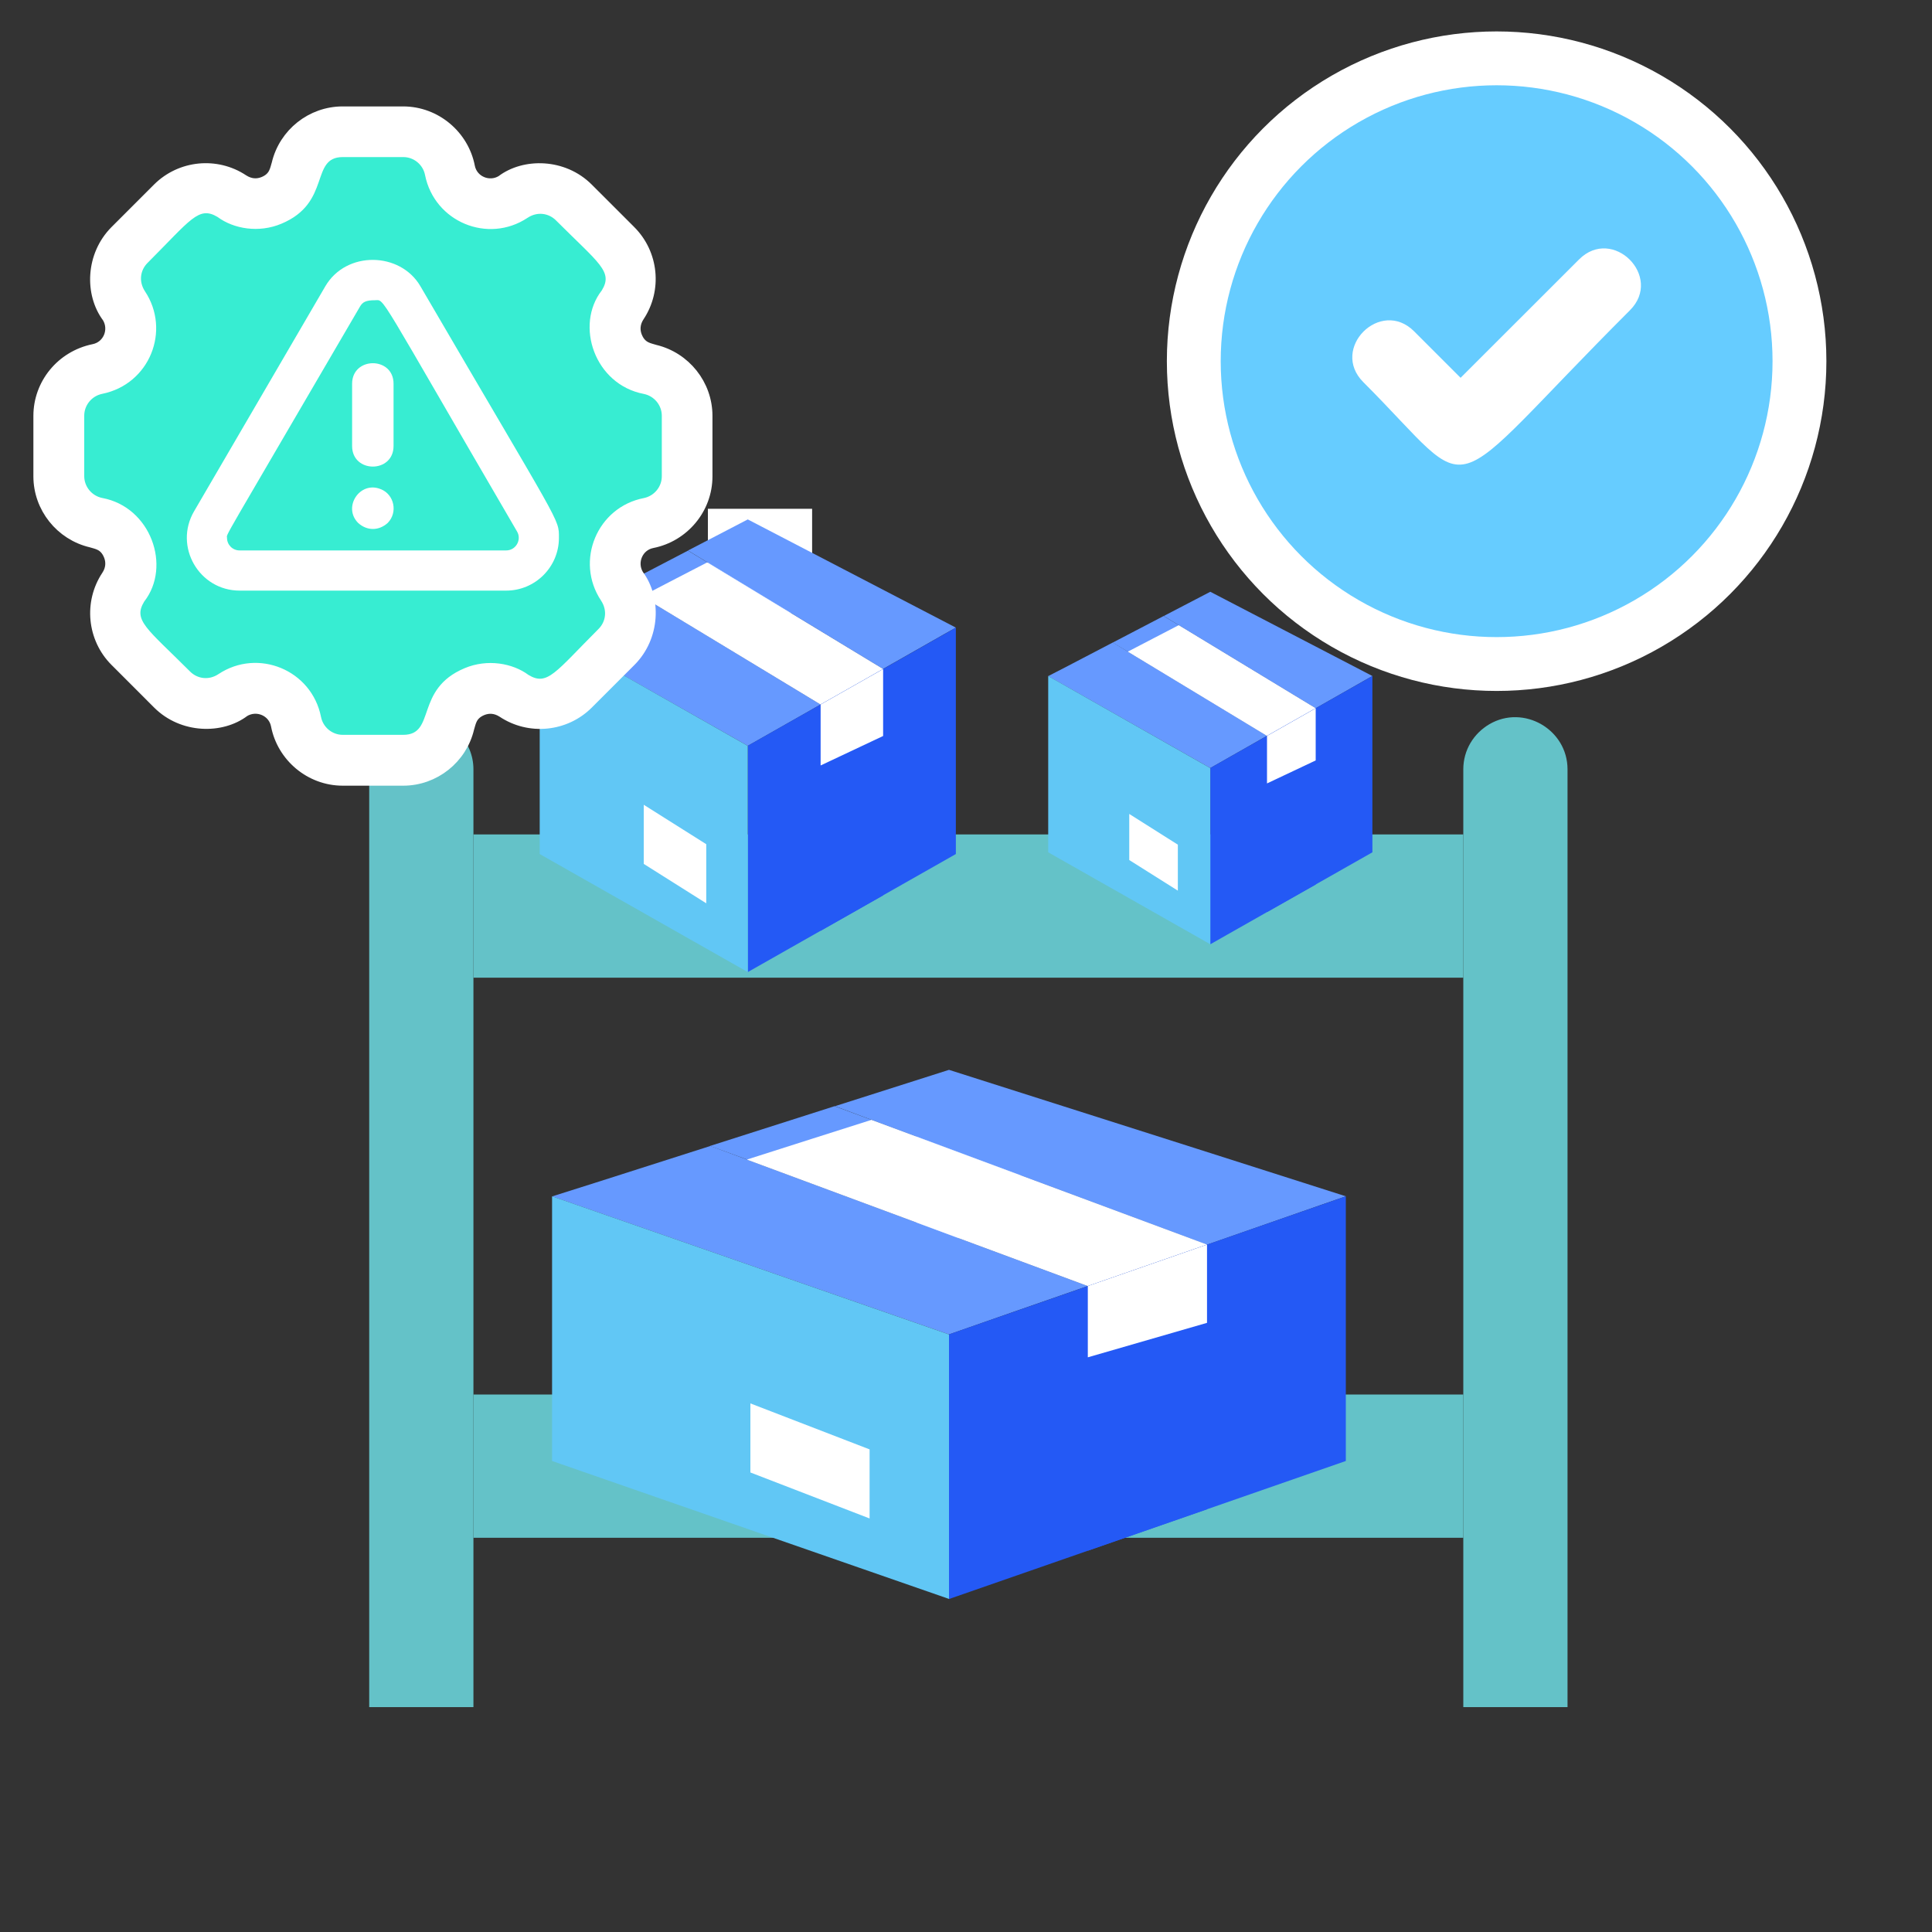 <?xml version="1.0" encoding="UTF-8"?> <!-- Generator: Adobe Illustrator 26.0.1, SVG Export Plug-In . SVG Version: 6.00 Build 0) --> <svg xmlns="http://www.w3.org/2000/svg" xmlns:xlink="http://www.w3.org/1999/xlink" version="1.1" id="Ebene_1" x="0px" y="0px" viewBox="0 0 200 200" style="enable-background:new 0 0 200 200;" xml:space="preserve"><rect x="0" y="0" width="200" height="200" fill="#333333" stroke="none"/> <style type="text/css"> .st0{fill:#6699FF;} .st1{fill:#FFFFFF;} .st2{fill:#2459F5;} .st3{fill:#61C7F5;} .st4{fill:#66CCFF;stroke:#FFFFFF;stroke-width:5.574;stroke-linecap:round;stroke-linejoin:round;stroke-miterlimit:10;} .st5{fill:#64C2C8;} .st6{fill:#FFFFFF;stroke:#FFFFFF;stroke-width:2;stroke-miterlimit:10;} .st7{fill:#66CCFF;} .st8{fill:#F2CAC1;} .st9{fill:#FDDDD7;} .st10{fill:#1D1D1B;} .st11{fill:none;} .st12{fill:none;stroke:#000000;stroke-width:5;stroke-miterlimit:10;} .st13{fill:#37EDD2;} .st14{fill:#3366FF;} .st15{fill:#002387;} .st16{fill:#425B72;} .st17{fill:#C6C3D8;} .st18{fill:#EDEBF2;} .st19{opacity:0.87;fill:url(#SVGID_1_);enable-background:new ;} .st20{opacity:0.87;fill:url(#SVGID_00000084509775958821441950000008613667134395594164_);enable-background:new ;} .st21{fill:#FFDE76;} .st22{fill:none;stroke:#221E20;stroke-width:5;stroke-miterlimit:10;} .st23{fill:#221E20;} .st24{fill:none;stroke:#221E20;stroke-width:3.923;stroke-miterlimit:10;} .st25{fill:#F8F9F9;} .st26{fill:none;stroke:#000000;stroke-width:3.626;stroke-linecap:round;stroke-linejoin:round;stroke-miterlimit:10;} .st27{fill:none;stroke:#2459F5;stroke-width:3.626;stroke-linecap:round;stroke-linejoin:round;stroke-miterlimit:10;} .st28{fill:#66CCFF;stroke:#6FABE6;stroke-width:0.549;stroke-miterlimit:10;} .st29{fill:#FFFFFF;stroke:#000000;stroke-width:4.802;stroke-linecap:round;stroke-linejoin:round;stroke-miterlimit:10;} .st30{fill:#2459F5;stroke:#2459F5;stroke-width:1.45;stroke-miterlimit:10;} .st31{fill:#DAD6E4;} .st32{fill:#ECEAF2;} .st33{fill:none;stroke:#66CCFF;stroke-width:6.575;stroke-linecap:round;stroke-miterlimit:10;} .st34{fill:none;stroke:#FFFFFF;stroke-width:6.575;stroke-linecap:round;stroke-linejoin:round;stroke-miterlimit:10;} .st35{fill:#37EDD2;stroke:#FFFFFF;stroke-width:4.802;stroke-linecap:round;stroke-linejoin:round;stroke-miterlimit:10;} .st36{fill:#6699FF;stroke:#A77E6B;stroke-miterlimit:10;} .st37{fill:#9FD7F0;} .st38{fill:#B3DFF6;} .st39{fill:none;stroke:#000000;stroke-width:6.044;stroke-linecap:round;stroke-linejoin:round;stroke-miterlimit:10;} .st40{fill:#2459F5;stroke:#000000;stroke-width:4.802;stroke-linecap:round;stroke-linejoin:round;stroke-miterlimit:10;} .st41{fill:#A77E6B;} .st42{fill:#66CCFF;stroke:#FFFFFF;stroke-width:4.802;stroke-linecap:round;stroke-linejoin:round;stroke-miterlimit:10;} .st43{fill:#DE8661;} .st44{fill:#FFFFFF;stroke:#000000;stroke-width:4.558;stroke-linecap:round;stroke-linejoin:round;stroke-miterlimit:10;} .st45{fill:#2459F5;stroke:#2459F5;stroke-width:2;stroke-miterlimit:10;} .st46{fill:none;stroke:#000000;stroke-width:5.574;stroke-linecap:round;stroke-linejoin:round;stroke-miterlimit:10;} .st47{fill:#99A1B1;stroke:#000000;stroke-miterlimit:10;} .st48{fill:#2459F5;stroke:#000000;stroke-miterlimit:10;} .st49{fill:#FFFFFF;stroke:#000000;stroke-miterlimit:10;} .st50{fill:none;stroke:#000000;stroke-width:4.783;stroke-linejoin:round;stroke-miterlimit:10;} .st51{fill:#FFFFFF;stroke:#000000;stroke-width:4.783;stroke-linejoin:round;stroke-miterlimit:10;} .st52{fill:#66CCFF;stroke:#6699FF;stroke-miterlimit:10;} .st53{fill:none;stroke:#000000;stroke-width:4.783;stroke-linecap:round;stroke-linejoin:round;stroke-miterlimit:10;} .st54{fill:#FFFFFF;stroke:#FFFFFF;stroke-linecap:round;stroke-linejoin:round;stroke-miterlimit:10;} .st55{fill:#2459F5;stroke:#FFFFFF;stroke-width:5.574;stroke-linecap:round;stroke-linejoin:round;stroke-miterlimit:10;} .st56{clip-path:url(#SVGID_00000112590041225657760110000017753359288940670125_);} .st57{fill:#969696;} .st58{fill:#7D7D7D;} .st59{opacity:0.49;fill:#FEFFD4;} .st60{fill:#605D8F;} .st61{fill:#FFD9D9;} .st62{opacity:0.3;} .st63{opacity:0.5;} .st64{fill:#B3B3B3;} .st65{fill:#66CCFF;stroke:#FFFFFF;stroke-width:1.756;stroke-miterlimit:10;} .st66{fill:#66CCFF;stroke:#FFFFFF;stroke-width:1.741;stroke-miterlimit:10;} .st67{fill:#376DF4;} .st68{stroke:#FFFFFF;stroke-width:1.894;stroke-miterlimit:10;} .st69{fill:#FFFFFF;stroke:#FFFFFF;stroke-width:4.37;stroke-miterlimit:10;} .st70{fill:none;stroke:#66CCFF;stroke-width:5.574;stroke-linecap:round;stroke-miterlimit:10;} .st71{fill:none;stroke:#FFFFFF;stroke-width:5.574;stroke-linecap:round;stroke-linejoin:round;stroke-miterlimit:10;} .st72{fill:none;stroke:#2459F5;stroke-width:4.465;stroke-linecap:round;stroke-linejoin:round;stroke-miterlimit:10;} .st73{fill:none;stroke:#000000;stroke-width:5.51;stroke-linejoin:round;stroke-miterlimit:10;} .st74{fill:#37EDD2;stroke:#FFFFFF;stroke-width:4.37;stroke-miterlimit:10;} .st75{fill-rule:evenodd;clip-rule:evenodd;fill:#FDDDD7;} .st76{stroke:#FFFFFF;stroke-width:0.785;stroke-miterlimit:10;} .st77{fill:none;stroke:#FFFFFF;stroke-width:4.297;stroke-linecap:round;stroke-linejoin:round;stroke-miterlimit:10;} .st78{fill:none;stroke:#000000;stroke-width:3;stroke-linecap:round;stroke-miterlimit:10;} .st79{fill:none;stroke:#000000;stroke-miterlimit:10;} .st80{fill:#37EDD2;stroke:#FFFFFF;stroke-width:7.006;stroke-miterlimit:10;} .st81{fill:none;stroke:#FFFFFF;stroke-width:7.272;stroke-miterlimit:10;} .st82{fill:none;stroke:#FFFFFF;stroke-width:6.941;stroke-linecap:round;stroke-linejoin:round;stroke-miterlimit:10;} .st83{fill:#37EDD2;stroke:#FFFFFF;stroke-width:5;stroke-miterlimit:10;} .st84{fill:#1A2A3A;} .st85{fill:#494949;} .st86{fill:#383838;} .st87{fill:#262626;} .st88{fill:#2E6AA5;} .st89{fill:url(#SVGID_00000024708186714948206000000000535451949099889029_);} .st90{fill:#D4A181;} .st91{fill:#CCCCCC;} .st92{fill:#354252;} .st93{fill:#415D6B;} .st94{fill:url(#SVGID_00000023994118538461275600000017038165088210359181_);} .st95{fill:url(#SVGID_00000125583478191645000010000004559107248460358534_);} .st96{fill:#A5A5A5;} .st97{fill:#EDEDED;} .st98{opacity:0.44;fill:#8E8E8E;enable-background:new ;} .st99{opacity:0.57;} .st100{opacity:0.4;} .st101{fill:url(#SVGID_00000112622057628496834910000000982905471328040320_);} .st102{fill:#8E8E8E;} .st103{fill:none;stroke:#000000;stroke-width:3.649;stroke-linecap:round;stroke-miterlimit:10;} .st104{fill:none;stroke:#000000;stroke-width:1.216;stroke-miterlimit:10;} .st105{fill-rule:evenodd;clip-rule:evenodd;fill:#1C476C;} .st106{fill-rule:evenodd;clip-rule:evenodd;fill:#61C7F5;} .st107{fill-rule:evenodd;clip-rule:evenodd;fill:#2459F5;} .st108{fill-rule:evenodd;clip-rule:evenodd;fill:#FFFFFF;} .st109{fill-rule:evenodd;clip-rule:evenodd;fill:#5A5A5A;} .st110{fill-rule:evenodd;clip-rule:evenodd;fill:#D4A181;} .st111{fill:#5F655C;} .st112{fill:#4A4C46;} .st113{fill-rule:evenodd;clip-rule:evenodd;fill:#1C425E;} .st114{fill-rule:evenodd;clip-rule:evenodd;fill:#204F80;} .st115{fill-rule:evenodd;clip-rule:evenodd;fill:#191847;} .st116{fill-rule:evenodd;clip-rule:evenodd;fill:#376DF4;} .st117{fill-rule:evenodd;clip-rule:evenodd;fill:#404040;} .st118{fill-rule:evenodd;clip-rule:evenodd;fill:#343433;} .st119{fill-rule:evenodd;clip-rule:evenodd;fill:#878D82;} .st120{fill-rule:evenodd;clip-rule:evenodd;fill:#737770;} .st121{fill:#66CCFF;stroke:#FFFFFF;stroke-width:1.801;stroke-miterlimit:10;} .st122{fill:#66CCFF;stroke:#FFFFFF;stroke-width:1.786;stroke-miterlimit:10;} .st123{fill:#9FC4FF;} .st124{fill:url(#);} .st125{fill:#0024A5;} .st126{fill:url(#SVGID_00000034775575926397516350000016929991085961680789_);stroke:#ABC5FF;stroke-width:1.026;stroke-miterlimit:10;} .st127{fill:url(#SVGID_00000002363559207938891090000004102577913879718529_);stroke:#ABC5FF;stroke-width:1.026;stroke-miterlimit:10;} .st128{fill:url(#SVGID_00000093148523840966646810000005163585399455658897_);stroke:#ABC5FF;stroke-width:1.026;stroke-miterlimit:10;} .st129{opacity:0.78;fill:#FFFFFF;enable-background:new ;} .st130{opacity:0.87;fill:url(#SVGID_00000168101169004982934130000011118458406709661881_);enable-background:new ;} .st131{opacity:0.69;fill:url(#SVGID_00000098193937968571935960000015449862042847514285_);enable-background:new ;} .st132{opacity:0.69;fill:url(#SVGID_00000165224410952823517190000002095286316986218930_);enable-background:new ;} .st133{opacity:0.87;fill:url(#SVGID_00000057839739970450386670000006228006552937372332_);enable-background:new ;} .st134{opacity:0.69;fill:url(#SVGID_00000008841613690939474170000013717932079128664995_);enable-background:new ;} .st135{fill:#0025DB;} .st136{opacity:0.72;fill:#FFFFFF;enable-background:new ;} .st137{opacity:0.87;fill:url(#SVGID_00000162315950824090260070000008570990555395860894_);enable-background:new ;} .st138{opacity:0.87;fill:url(#SVGID_00000118373502456787031540000008802463554713922745_);enable-background:new ;} .st139{fill:#EFEFF4;} .st140{fill-rule:evenodd;clip-rule:evenodd;fill:#FFDDBA;} .st141{fill-rule:evenodd;clip-rule:evenodd;fill:#1F28CF;} .st142{fill-rule:evenodd;clip-rule:evenodd;fill:#2B44FF;} .st143{fill-rule:evenodd;clip-rule:evenodd;fill:#E4E4E4;} .st144{fill-rule:evenodd;clip-rule:evenodd;fill:#37EDD2;} .st145{fill-rule:evenodd;clip-rule:evenodd;fill:#2026A2;} .st146{fill-rule:evenodd;clip-rule:evenodd;fill:#F2F2F2;} .st147{fill:#37EDD2;stroke:#FFFFFF;stroke-width:2.39;stroke-miterlimit:10;} .st148{fill:none;stroke:#FFFFFF;stroke-width:2.35;stroke-linecap:round;stroke-linejoin:round;stroke-miterlimit:10;} .st149{fill:#37EDD2;stroke:#FFFFFF;stroke-width:2.901;stroke-miterlimit:10;} .st150{fill:#FFFFFF;stroke:#FFFFFF;stroke-width:1.327;stroke-miterlimit:10;} .st151{fill:none;stroke:#FFFFFF;stroke-width:1.71;stroke-linecap:round;stroke-linejoin:round;stroke-miterlimit:10;} .st152{fill:none;stroke:#FFFFFF;stroke-width:3.956;stroke-linecap:round;stroke-linejoin:round;stroke-miterlimit:10;} .st153{fill:none;stroke:#66CCFF;stroke-width:4.646;stroke-linecap:round;stroke-miterlimit:10;} .st154{fill:none;stroke:#FFFFFF;stroke-width:4.646;stroke-linecap:round;stroke-linejoin:round;stroke-miterlimit:10;} .st155{fill:none;stroke:#2459F5;stroke-width:3.721;stroke-linecap:round;stroke-linejoin:round;stroke-miterlimit:10;} .st156{opacity:0.87;fill:url(#SVGID_00000062898523908407052860000005313752654393723050_);enable-background:new ;} .st157{opacity:0.87;fill:url(#SVGID_00000052096254794172051800000015746802352823367094_);enable-background:new ;} .st158{fill:#FFFFFF;stroke:#FFFFFF;stroke-miterlimit:10;} .st159{fill:#BE917C;} .st160{fill:#ECB895;} .st161{fill:#FBDCC6;} .st162{fill:none;stroke:#221E20;stroke-width:5.329;stroke-linecap:round;stroke-linejoin:round;stroke-miterlimit:10;} .st163{fill:#37EDD2;stroke:#FFFFFF;stroke-width:1.287;stroke-miterlimit:10;} .st164{fill:#66CCFF;stroke:#FFFFFF;stroke-width:3.702;stroke-linecap:round;stroke-linejoin:round;stroke-miterlimit:10;} .st165{fill:#66CCFF;stroke:#FFFFFF;stroke-width:5;stroke-linecap:round;stroke-linejoin:round;stroke-miterlimit:10;} .st166{fill:#66CCFF;stroke:#FFFFFF;stroke-width:0.844;stroke-miterlimit:10;} .st167{fill:#66CCFF;stroke:#FFFFFF;stroke-width:0.838;stroke-miterlimit:10;} .st168{fill-rule:evenodd;clip-rule:evenodd;} .st169{fill-rule:evenodd;clip-rule:evenodd;fill:#DDE3E9;} .st170{fill:#FFDDBA;} .st171{fill:#C4C6D0;} .st172{fill:#0F3787;} .st173{fill:#75D1F9;} .st174{fill:#1743AF;} .st175{fill:#31C9AF;} .st176{fill-rule:evenodd;clip-rule:evenodd;fill:#AFB9C5;} .st177{fill-rule:evenodd;clip-rule:evenodd;fill:#C5CFD6;} .st178{fill-rule:evenodd;clip-rule:evenodd;fill-opacity:0.1;} .st179{fill:url(#SVGID_00000065035749541773865180000012044306125662411414_);stroke:#ABC5FF;stroke-width:0.41;stroke-miterlimit:10;} .st180{fill:url(#SVGID_00000167358435601605044530000006260792049348662185_);stroke:#ABC5FF;stroke-width:0.41;stroke-miterlimit:10;} .st181{fill:url(#SVGID_00000065780497075530571750000014987678118282294190_);stroke:#ABC5FF;stroke-width:0.41;stroke-miterlimit:10;} .st182{opacity:0.87;fill:url(#SVGID_00000098180065057273918890000010679929889401425795_);enable-background:new ;} .st183{opacity:0.69;fill:url(#SVGID_00000112602905210405588330000015969423447355478193_);enable-background:new ;} .st184{opacity:0.69;fill:url(#SVGID_00000048484157729175484560000018210040992822451590_);enable-background:new ;} .st185{opacity:0.87;fill:url(#SVGID_00000113311351392105712270000004703142979377092505_);enable-background:new ;} .st186{opacity:0.69;fill:url(#SVGID_00000127725040257082879230000017976948257683545775_);enable-background:new ;} .st187{opacity:0.87;fill:url(#SVGID_00000155104203515732535100000002643385935495667074_);enable-background:new ;} .st188{opacity:0.87;fill:url(#SVGID_00000020386950122967308710000015700097230354472870_);enable-background:new ;} .st189{fill:#37EDD2;stroke:#FFFFFF;stroke-width:0.954;stroke-miterlimit:10;} .st190{fill:none;stroke:#FFFFFF;stroke-width:0.938;stroke-linecap:round;stroke-linejoin:round;stroke-miterlimit:10;} .st191{fill:#37EDD2;stroke:#FFFFFF;stroke-width:1.158;stroke-miterlimit:10;} .st192{fill:#FFFFFF;stroke:#FFFFFF;stroke-width:0.53;stroke-miterlimit:10;} .st193{fill:none;stroke:#FFFFFF;stroke-width:0.683;stroke-linecap:round;stroke-linejoin:round;stroke-miterlimit:10;} .st194{fill:none;stroke:#FFFFFF;stroke-width:1.58;stroke-linecap:round;stroke-linejoin:round;stroke-miterlimit:10;} .st195{fill:#CBCFD1;} .st196{fill:#FFF7F3;} .st197{fill:#B7B7B7;} .st198{fill:#6E6E6E;} .st199{fill:url(#SVGID_00000039133245925224522040000002864495537353694137_);} .st200{fill:url(#SVGID_00000124129151218739405330000014965651051233677230_);} .st201{fill:#E8CA88;} .st202{fill:#F4DFA3;} .st203{fill-rule:evenodd;clip-rule:evenodd;fill:#B28B67;} .st204{fill-rule:evenodd;clip-rule:evenodd;fill:#3E3A39;} .st205{fill-rule:evenodd;clip-rule:evenodd;fill:#766E6C;} .st206{fill-rule:evenodd;clip-rule:evenodd;fill:#FF9B21;} .st207{fill-rule:evenodd;clip-rule:evenodd;fill:#2D374D;} .st208{fill-rule:evenodd;clip-rule:evenodd;fill:#161C26;} .st209{fill-rule:evenodd;clip-rule:evenodd;fill:#0A0C12;} .st210{fill-rule:evenodd;clip-rule:evenodd;fill:#B8C2D6;} .st211{fill:url(#SVGID_00000183959358303938038360000015427286058860371077_);stroke:#ABC5FF;stroke-width:0.583;stroke-miterlimit:10;} .st212{fill:url(#SVGID_00000128486405640809299980000005064344208570326694_);stroke:#ABC5FF;stroke-width:0.583;stroke-miterlimit:10;} .st213{fill:url(#SVGID_00000116941046964001347400000017490585160630262692_);stroke:#ABC5FF;stroke-width:0.583;stroke-miterlimit:10;} .st214{opacity:0.87;fill:url(#SVGID_00000145053837893577796990000009001393905277099413_);enable-background:new ;} .st215{opacity:0.69;fill:url(#SVGID_00000107571925525548220350000008790979377570100906_);enable-background:new ;} .st216{opacity:0.69;fill:url(#SVGID_00000139267170273639578040000011351494223028881817_);enable-background:new ;} .st217{opacity:0.87;fill:url(#SVGID_00000089566266016513181800000012431522093499950491_);enable-background:new ;} .st218{opacity:0.69;fill:url(#SVGID_00000093896342823399329790000004248210060135696312_);enable-background:new ;} .st219{opacity:0.87;fill:url(#SVGID_00000027566779570683050140000014490572898567908541_);enable-background:new ;} .st220{opacity:0.87;fill:url(#SVGID_00000160882197423718241440000014346946485828033694_);enable-background:new ;} .st221{fill:#37EDD2;stroke:#FFFFFF;stroke-width:1.357;stroke-miterlimit:10;} .st222{fill:none;stroke:#FFFFFF;stroke-width:1.334;stroke-linecap:round;stroke-linejoin:round;stroke-miterlimit:10;} .st223{fill:#37EDD2;stroke:#FFFFFF;stroke-width:1.647;stroke-miterlimit:10;} .st224{fill:#FFFFFF;stroke:#FFFFFF;stroke-width:0.754;stroke-miterlimit:10;} .st225{fill:none;stroke:#FFFFFF;stroke-width:0.971;stroke-linecap:round;stroke-linejoin:round;stroke-miterlimit:10;} .st226{fill:none;stroke:#FFFFFF;stroke-width:2.246;stroke-linecap:round;stroke-linejoin:round;stroke-miterlimit:10;} </style> <g> <circle class="st4" cx="154.93" cy="37.39" r="31.35"></circle> </g> <rect x="49.01" y="144.36" class="st5" width="102.47" height="14.83"></rect> <path class="st5" d="M49.01,79.64v97.08H38.22V79.64c0-2.97,2.43-5.39,5.39-5.39C46.57,74.25,49.01,76.66,49.01,79.64z"></path> <rect x="49.01" y="86.38" class="st5" width="102.47" height="14.83"></rect> <path class="st5" d="M162.27,79.64v97.08h-10.79V79.64c0-2,1.08-3.72,2.7-4.67C157.74,72.89,162.27,75.52,162.27,79.64z"></path> <rect x="94.85" y="117.39" class="st1" width="10.79" height="10.79"></rect> <rect x="73.28" y="52.67" class="st1" width="10.79" height="10.79"></rect> <g> <path class="st0" d="M131.16,76.17c-1.41,0.8-4.37,2.48-5.87,3.34l-16.78-9.52c2.33-1.2,0.35-0.17,6.69-3.48 C117.37,67.82,114.77,66.25,131.16,76.17z"></path> <path class="st0" d="M136.2,73.32c-3.97,2.25-2.86,1.61-5.04,2.86c-16.65-10.09-13.84-8.38-15.97-9.66 c1.88-0.98,0.65-0.34,5.27-2.75C122.64,65.08,120.03,63.5,136.2,73.32z"></path> <path class="st0" d="M142.07,69.98c-3.54,2.02,4.45-2.54-5.87,3.34c-16.42-9.97-13.6-8.25-15.73-9.55 c1.79-0.93,0.71-0.37,4.82-2.51C133.6,65.57,139.45,68.62,142.07,69.98z"></path> <path class="st1" d="M136.2,73.32l-5.04,2.86l-14.41-8.72c4.65-2.41,0.88-0.47,5.27-2.74L136.2,73.32z"></path> <path class="st2" d="M142.07,69.98v18.25c-14.5,8.23-11.26,6.39-16.78,9.52V79.5C128.39,77.74,138.96,71.75,142.07,69.98z"></path> <path class="st1" d="M136.2,73.32v5.4l-5.04,2.38v-4.92C133.07,75.09,134.41,74.33,136.2,73.32z"></path> <polygon class="st2" points="136.2,86.65 136.2,91.57 131.16,94.42 131.16,89.82 "></polygon> <polygon class="st3" points="125.29,79.51 125.29,97.75 108.51,88.23 108.51,69.98 "></polygon> <polygon class="st1" points="116.9,84.26 116.9,89.03 121.93,92.2 121.93,87.44 "></polygon> </g> <g> <path class="st0" d="M84.95,72.93c-1.81,1.02-5.61,3.18-7.54,4.28L55.87,64.99c2.99-1.54,0.44-0.22,8.59-4.47 C67.24,62.2,63.91,60.19,84.95,72.93z"></path> <path class="st0" d="M91.42,69.26c-5.09,2.88-3.67,2.07-6.47,3.67c-21.38-12.95-17.77-10.77-20.5-12.4 c2.41-1.26,0.83-0.43,6.77-3.53C74.01,58.69,70.66,56.66,91.42,69.26z"></path> <path class="st0" d="M98.95,64.97c-4.54,2.59,5.71-3.26-7.54,4.28c-21.08-12.8-17.47-10.6-20.19-12.26 c2.29-1.19,0.92-0.48,6.19-3.22C88.09,59.32,95.59,63.22,98.95,64.97z"></path> <path class="st1" d="M91.42,69.26l-6.47,3.67l-18.51-11.2c5.97-3.09,1.13-0.6,6.77-3.51L91.42,69.26z"></path> <path class="st2" d="M98.95,64.97v23.44c-18.62,10.57-14.46,8.2-21.54,12.22V77.2C81.4,74.94,94.97,67.24,98.95,64.97z"></path> <path class="st1" d="M91.42,69.26v6.93l-6.47,3.05v-6.31C87.41,71.54,89.12,70.56,91.42,69.26z"></path> <polygon class="st2" points="91.42,86.38 91.42,92.69 84.95,96.36 84.95,90.45 "></polygon> <polygon class="st3" points="77.41,77.21 77.41,100.63 55.87,88.41 55.87,64.97 "></polygon> <polygon class="st1" points="66.64,83.31 66.64,89.43 73.11,93.51 73.11,87.39 "></polygon> </g> <g> <path class="st0" d="M112.61,133.13c-3.44,1.19-10.7,3.72-14.37,5.01l-41.08-14.29c5.7-1.8,0.85-0.26,16.38-5.22 C78.84,120.6,72.48,118.24,112.61,133.13z"></path> <path class="st0" d="M124.95,128.84c-9.71,3.37-7,2.42-12.34,4.29c-40.77-15.14-33.88-12.59-39.11-14.5 c4.6-1.47,1.58-0.51,12.9-4.12C91.74,116.49,85.36,114.11,124.95,128.84z"></path> <path class="st0" d="M139.32,123.84c-8.67,3.03,10.9-3.81-14.37,5.01c-40.21-14.96-33.32-12.39-38.51-14.34 c4.38-1.39,1.75-0.56,11.8-3.76C118.59,117.22,132.91,121.79,139.32,123.84z"></path> <path class="st1" d="M124.95,128.84l-12.34,4.29l-35.3-13.09c11.38-3.62,2.15-0.7,12.9-4.11L124.95,128.84z"></path> <path class="st2" d="M139.32,123.84v27.4c-35.52,12.36-27.59,9.59-41.08,14.29v-27.4C105.83,135.49,131.72,126.49,139.32,123.84z"></path> <path class="st1" d="M124.95,128.84v8.1l-12.34,3.57v-7.38C117.29,131.51,120.57,130.37,124.95,128.84z"></path> <polygon class="st2" points="124.95,148.86 124.95,156.24 112.61,160.53 112.61,153.62 "></polygon> <polygon class="st3" points="98.24,138.14 98.24,165.52 57.15,151.24 57.15,123.84 "></polygon> <polygon class="st1" points="77.68,145.28 77.68,152.43 90.02,157.19 90.02,150.04 "></polygon> </g> <path class="st1" d="M163.46,26.86L151.2,39.11l-4.81-4.81c-3.48-3.48-8.74,1.78-5.26,5.26c12.22,12.22,7.5,12.65,27.6-7.44 C172.21,28.64,166.94,23.37,163.46,26.86z"></path> <g> <path class="st163" d="M67.79,36.33c-0.57-0.19-1.45-0.25-1.94-1.43c-0.29-0.69-0.25-1.48,0.23-2.2c1.82-2.74,1.45-6.4-0.86-8.72 l-4.42-4.42c-2.52-2.52-6.51-2.56-8.83-0.79c-1.34,0.82-3.14,0.08-3.45-1.5c-0.61-3.17-3.44-5.61-6.79-5.61h-6.26 c-3.19,0-5.98,2.22-6.71,5.32c-0.19,0.59-0.26,1.45-1.43,1.94c-0.7,0.29-1.46,0.25-2.2-0.23c-2.74-1.82-6.4-1.45-8.72,0.86 l-4.42,4.42C9.51,26.47,9.4,30.4,11.2,32.8c0.83,1.36,0.08,3.15-1.49,3.46c-3.31,0.68-5.61,3.54-5.61,6.79v6.26 c0,3.2,2.24,5.99,5.34,6.72c0.55,0.18,1.43,0.24,1.92,1.42c0.29,0.69,0.25,1.48-0.23,2.2c-1.82,2.74-1.45,6.4,0.86,8.72l4.42,4.42 c2.52,2.52,6.51,2.56,8.83,0.79c1.35-0.82,3.14-0.08,3.45,1.5c0.61,3.17,3.44,5.61,6.79,5.61h6.26c3.19,0,5.98-2.22,6.71-5.32 c0.19-0.59,0.26-1.45,1.43-1.94c0.7-0.29,1.46-0.25,2.2,0.23c2.74,1.82,6.4,1.45,8.72-0.86l4.42-4.42 c2.48-2.48,2.59-6.42,0.79-8.82c-0.83-1.36-0.07-3.15,1.49-3.46c3.2-0.63,5.61-3.45,5.61-6.79v-6.26 C73.11,39.85,70.88,37.07,67.79,36.33z"></path> <path class="st1" d="M67.79,36.33c-0.57-0.19-1.45-0.25-1.94-1.43c-0.29-0.69-0.25-1.48,0.23-2.2c1.82-2.74,1.45-6.4-0.86-8.72 l-4.42-4.42c-2.52-2.52-6.51-2.56-8.83-0.79c-1.34,0.82-3.14,0.08-3.45-1.5c-0.61-3.17-3.44-5.61-6.79-5.61h-6.26 c-3.19,0-5.98,2.22-6.71,5.32c-0.19,0.59-0.26,1.45-1.43,1.94c-0.7,0.29-1.46,0.25-2.2-0.23c-2.74-1.82-6.4-1.45-8.72,0.86 l-4.42,4.42C9.51,26.47,9.4,30.4,11.2,32.8c0.83,1.36,0.08,3.15-1.49,3.46c-3.31,0.68-5.61,3.54-5.61,6.79v6.26 c0,3.2,2.24,5.99,5.34,6.72c0.55,0.18,1.43,0.24,1.92,1.42c0.29,0.69,0.25,1.48-0.23,2.2c-1.82,2.74-1.45,6.4,0.86,8.72l4.42,4.42 c2.52,2.52,6.51,2.56,8.83,0.79c1.35-0.82,3.14-0.08,3.45,1.5c0.61,3.17,3.44,5.61,6.79,5.61h6.26c3.19,0,5.98-2.22,6.71-5.32 c0.19-0.59,0.26-1.45,1.43-1.94c0.7-0.29,1.46-0.25,2.2,0.23c2.74,1.82,6.4,1.45,8.72-0.86l4.42-4.42 c2.48-2.48,2.59-6.42,0.79-8.82c-0.83-1.36-0.07-3.15,1.49-3.46c3.2-0.63,5.61-3.45,5.61-6.79v-6.26 C73.11,39.85,70.88,37.07,67.79,36.33z M68.51,49.3c0,1.09-0.78,2.04-1.86,2.26c-4.82,0.93-7.16,6.5-4.43,10.61 c0.68,1.03,0.48,2.2-0.26,2.94c-4.48,4.48-5.29,5.94-7.25,4.76c-1.64-1.22-4.26-1.69-6.61-0.7c-5.21,2.18-2.93,6.9-6.36,6.9h-6.26 c-1.09,0-2.04-0.78-2.25-1.86c-0.97-4.86-6.52-7.14-10.61-4.43c-1.02,0.68-2.2,0.48-2.94-0.26c-4.48-4.48-5.94-5.3-4.75-7.25 c2.84-3.64,0.68-9.79-4.35-10.72c-1.08-0.22-1.86-1.17-1.86-2.26v-6.26c0-1.09,0.78-2.04,1.86-2.26c4.93-1,7.11-6.57,4.43-10.61 c-0.68-1.03-0.48-2.2,0.26-2.94c4.48-4.48,5.29-5.93,7.25-4.76c1.67,1.24,4.28,1.68,6.61,0.7c5.21-2.18,2.93-6.9,6.36-6.9h6.26 c1.09,0,2.04,0.78,2.25,1.86c0.97,4.85,6.51,7.15,10.61,4.43c1.02-0.68,2.2-0.48,2.94,0.26c4.48,4.48,5.94,5.3,4.75,7.25 c-2.81,3.6-0.75,9.75,4.35,10.72c1.08,0.22,1.86,1.17,1.86,2.26V49.3z"></path> <path class="st1" d="M39.42,50.64c-2.16-0.9-3.98,1.86-2.34,3.5c0.91,0.82,2.12,0.83,3.05,0C41.21,53.05,40.81,51.18,39.42,50.64z"></path> <path class="st1" d="M36.45,39.73v6.44c0,2.84,4.29,2.84,4.29,0v-6.44C40.75,36.89,36.45,36.89,36.45,39.73z"></path> <path class="st1" d="M43.52,29.63c-2.09-3.58-7.68-3.69-9.84,0l-13.59,23.3c-2.12,3.63,0.51,8.21,4.72,8.21H52.4 c3.01,0,5.46-2.45,5.46-5.46C57.86,53.63,58.15,54.71,43.52,29.63z M52.4,56.98H24.8c-0.72,0-1.3-0.58-1.3-1.3 c0-0.52-1.01,1.39,13.77-23.95c0.27-0.46,0.6-0.65,1.54-0.65c1.07,0-0.01-1.3,14.72,23.95C54.02,55.87,53.41,56.98,52.4,56.98z"></path> </g> </svg> 